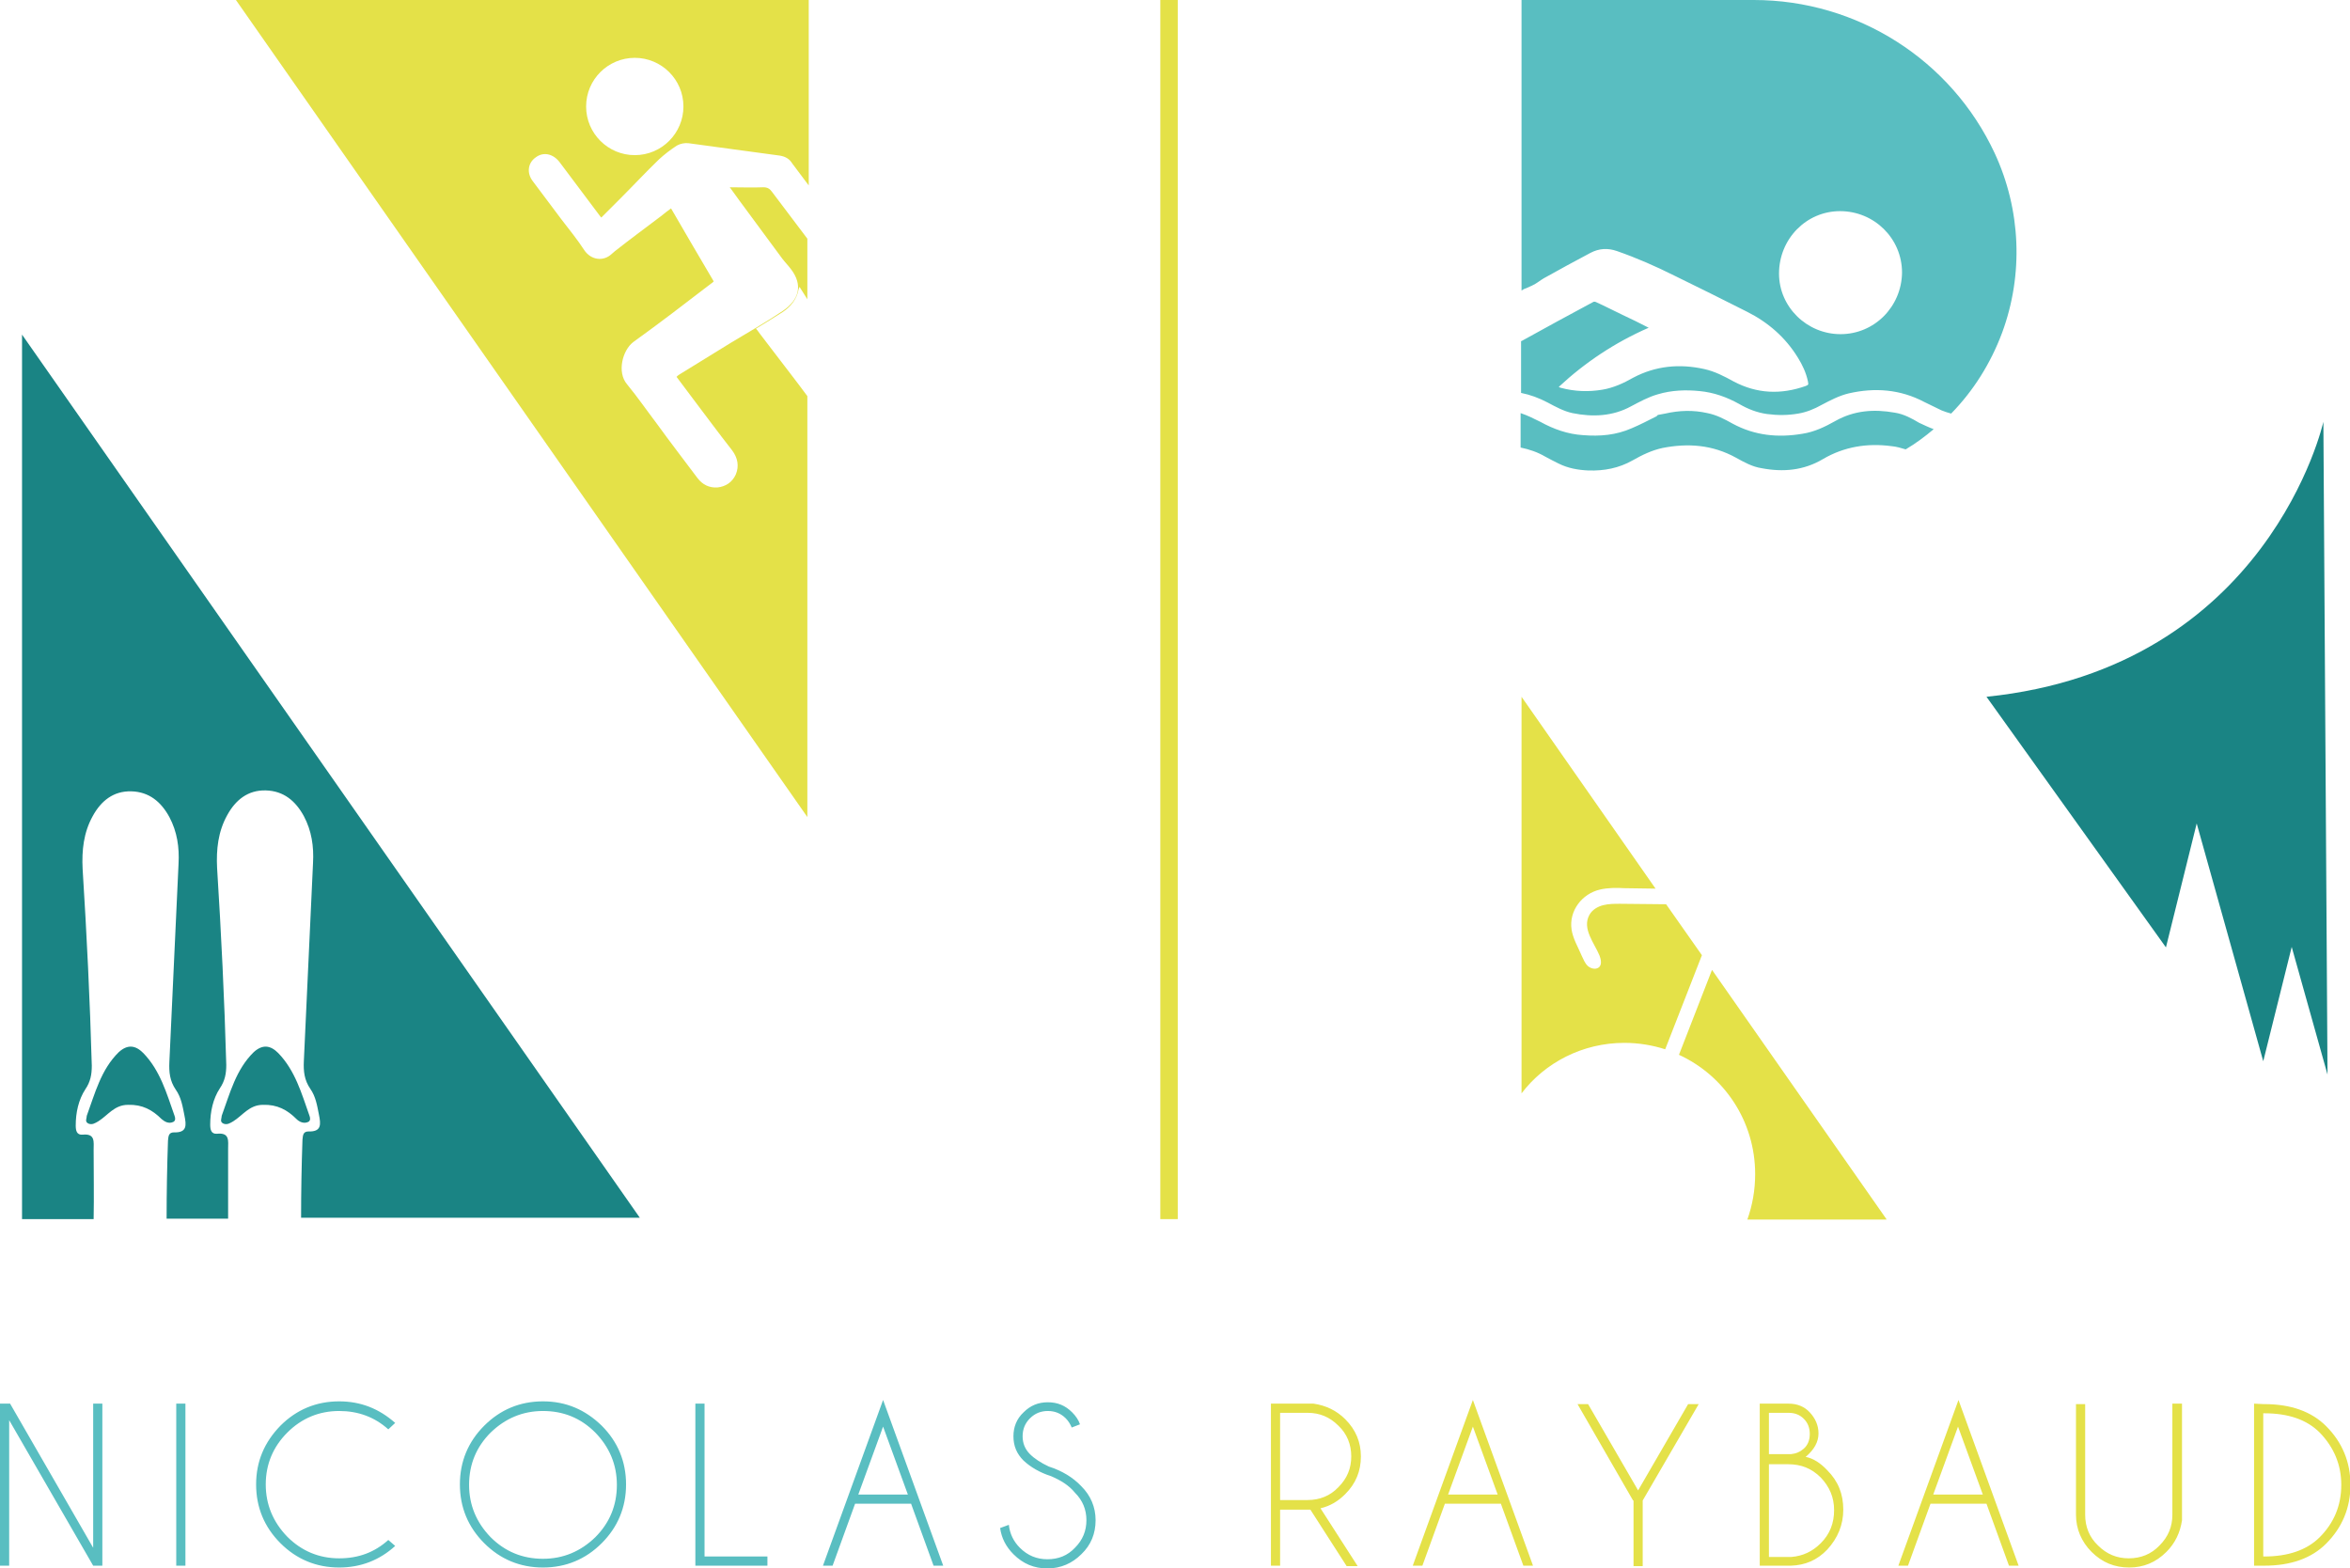 <svg xmlns="http://www.w3.org/2000/svg" id="Calque_1" x="0" y="0" viewBox="0 0 512 341.6" style="enable-background:new 0 0 512 341.6" xml:space="preserve"><style>.st0{fill:#59bec1}.st1{fill:#e4e148}.st2{fill:#1a8484}</style><path class="st0" d="M0 305.8h2.2l18.1 31.4v-31.4h2v35.3h-2L2 309.4v31.7H0v-35.3zM40.4 305.8v35.3h-2v-35.3h2zM84.6 335.5l1.5 1.3c-3.4 3.1-7.5 4.7-12.2 4.7-5 0-9.3-1.8-12.8-5.3s-5.3-7.8-5.3-12.8c0-5 1.8-9.2 5.3-12.8 3.5-3.5 7.8-5.3 12.8-5.3 4.7 0 8.7 1.6 12.2 4.7l-1.5 1.4c-3-2.7-6.6-4-10.7-4-4.4 0-8.2 1.6-11.3 4.7-3.1 3.1-4.7 6.9-4.7 11.3s1.6 8.2 4.7 11.4c3.1 3.1 6.9 4.7 11.3 4.7 4.2 0 7.7-1.3 10.7-4zM131.1 310.6c3.5 3.5 5.3 7.8 5.3 12.8 0 5-1.8 9.3-5.3 12.8s-7.8 5.3-12.8 5.3c-5 0-9.3-1.8-12.8-5.3s-5.3-7.8-5.3-12.8c0-5 1.8-9.3 5.3-12.8s7.8-5.3 12.8-5.3c5 0 9.2 1.8 12.8 5.3zm-12.8-3.2c-4.4 0-8.2 1.6-11.4 4.7-3.1 3.1-4.7 6.9-4.7 11.4 0 4.4 1.6 8.2 4.7 11.4 3.1 3.1 6.9 4.7 11.4 4.7 4.4 0 8.2-1.6 11.4-4.7 3.1-3.1 4.7-6.9 4.7-11.4 0-4.4-1.6-8.2-4.7-11.4-3.2-3.2-7-4.7-11.4-4.7zM151.5 341.1v-35.3h2v33.3h13.7v2h-15.7zM198.5 327.6h-12.2l-4.9 13.5h-2.1l13.1-36.1 13.1 36.1h-2.1l-4.9-13.5zm-.7-2-5.4-14.8-5.4 14.8h10.8zM229 321.6c-2.5-.8-4.5-2-6-3.4-1.5-1.5-2.2-3.2-2.2-5.3 0-2 .7-3.8 2.2-5.2 1.5-1.5 3.2-2.2 5.3-2.2 2.1 0 3.8.7 5.3 2.2.8.8 1.4 1.7 1.7 2.6l-1.8.7c-.3-.7-.7-1.4-1.3-2-1.1-1.1-2.4-1.6-3.9-1.6s-2.8.5-3.9 1.6-1.6 2.4-1.6 3.9.5 2.8 1.6 3.9c1 1 2.4 1.9 4.1 2.7 2.8.9 5.2 2.3 7.1 4.3 2 2 3.1 4.5 3.1 7.4 0 2.9-1 5.4-3.1 7.4-2 2-4.5 3.1-7.4 3.1-2.9 0-5.3-1-7.4-3.1-1.6-1.6-2.6-3.5-2.9-5.7l1.9-.7c.2 1.9 1 3.6 2.4 5 1.7 1.7 3.7 2.5 6 2.5 2.4 0 4.4-.8 6-2.5 1.7-1.7 2.5-3.7 2.5-6s-.8-4.3-2.5-6c-1.3-1.6-3.1-2.7-5.2-3.6z"></path><path class="st1" d="M285.5 328.9h-6.6v12.2h-2v-35.3h9.3c2.7.4 5 1.5 6.9 3.4 2.3 2.3 3.4 5 3.4 8.1 0 3.2-1.1 5.9-3.4 8.2-1.6 1.6-3.3 2.6-5.4 3.1l8.1 12.6h-2.4l-7.9-12.3zm-6.6-21.1v19h6c2.6 0 4.9-.9 6.7-2.8 1.9-1.9 2.8-4.1 2.8-6.7 0-2.6-.9-4.9-2.8-6.7-1.9-1.9-4.1-2.8-6.7-2.8h-6zM327 327.6h-12.2l-4.9 13.5h-2.1l13.1-36.1 13.1 36.1h-2.1l-4.9-13.5zm-.7-2-5.4-14.8-5.4 14.8h10.8zM355.8 326.9l-12.1-21h2.3l10.9 18.8 10.9-18.8h2.3l-12.2 21v14.3h-2v-14.3zM389.7 305.8c1.8 0 3.4.6 4.6 1.9s1.9 2.8 1.9 4.6c0 1.8-.9 3.5-2.8 5.1 1.6.3 3.2 1.3 4.7 2.9 2.4 2.4 3.5 5.2 3.5 8.6 0 3.3-1.2 6.2-3.5 8.7-2.2 2.3-4.8 3.4-7.9 3.5h-6.8v-35.3h6.3zm-4.3 2v9h4.8c1.1-.1 2-.5 2.8-1.2.9-.8 1.3-1.9 1.3-3.2s-.4-2.4-1.3-3.3c-.9-.9-2-1.3-3.3-1.3h-4.3zm0 11.2v20.2h4.9c2.5-.2 4.6-1.2 6.4-3 2-2 2.9-4.4 2.9-7.2s-1-5.1-2.9-7.1c-2-2-4.3-2.9-7.1-2.9h-4.2zM432.8 327.6h-12.2l-4.9 13.5h-2.1l13.1-36.1 13.1 36.1h-2.1l-4.9-13.5zm-.8-2-5.4-14.8-5.4 14.8H432zM473.4 305.8h2v25.4c-.4 2.7-1.5 5-3.4 6.9-2.3 2.3-5 3.4-8.1 3.4-3.2 0-5.9-1.1-8.2-3.4-2.2-2.2-3.4-5-3.4-8.1v-24.1h2V330c0 2.6.9 4.9 2.8 6.7 1.9 1.9 4.1 2.8 6.7 2.8s4.9-.9 6.7-2.8c1.9-1.9 2.8-4.1 2.8-6.7v-24.2zM493.1 305.9h.2c5.8 0 10.3 1.6 13.5 4.8 3.5 3.5 5.3 7.8 5.3 12.8 0 5-1.8 9.3-5.3 12.8-3.2 3.2-7.7 4.8-13.5 4.8h-2.2v-35.3l2 .1zm0 2v31.2h.2c5.2 0 9.3-1.4 12.1-4.2 3.1-3.1 4.7-6.9 4.7-11.4 0-4.4-1.6-8.2-4.7-11.4-2.8-2.8-6.8-4.2-12.1-4.2h-.2zM252.8 0h3.8v265.6h-3.8z"></path><path class="st2" d="M20.4 250.5c0-1.7.4-3.6-2.4-3.3-1.3.1-1.5-.9-1.5-2 0-2.8.6-5.6 2.1-7.9 1.1-1.6 1.4-3.2 1.4-5.1-.4-14.3-1.1-28.6-2-42.9-.2-4 .2-7.9 2.2-11.5 1.8-3.3 4.5-5.5 8.4-5.4 3.9.1 6.5 2.3 8.3 5.6 1.7 3.2 2.2 6.6 2 10.2-.7 14.4-1.3 28.8-2 43.2-.1 2.2.1 4.1 1.4 6 1.2 1.7 1.5 3.7 1.9 5.7.4 2 .6 3.7-2.3 3.6-1.2 0-1.2.9-1.3 1.8-.2 5.7-.3 11.3-.3 17h13.4v-15.2c0-1.7.4-3.6-2.4-3.3-1.3.1-1.5-.9-1.5-2 0-2.8.6-5.6 2.1-7.9 1.1-1.6 1.4-3.2 1.4-5.1-.4-14.3-1.1-28.6-2-42.9-.2-4 .2-7.9 2.2-11.5 1.8-3.3 4.5-5.5 8.4-5.4 3.9.1 6.5 2.3 8.3 5.6 1.7 3.2 2.2 6.6 2 10.2-.7 14.4-1.3 28.8-2 43.2-.1 2.2.1 4.1 1.4 6 1.2 1.7 1.5 3.7 1.9 5.7.4 2 .6 3.7-2.3 3.6-1.2 0-1.2.9-1.3 1.8-.2 5.7-.3 11.3-.3 17h73.8L4.8 72.9v192.7h15.6c.1-5 0-10.1 0-15.1z"></path><path class="st2" d="M67.2 244.4c.5-.3.4-.9.2-1.4-1.7-4.8-3.1-9.8-6.8-13.6-1.7-1.7-3.4-1.9-5.3-.2-3.9 3.8-5.2 9-7 13.9 0 .6-.5 1.3.4 1.7.8.3 1.4-.1 2.1-.5 2.1-1.3 3.5-3.6 6.5-3.6 3.1-.1 5.3 1.1 7.3 3.1.6.6 1.6 1.1 2.6.6zM37.8 244.4c.5-.3.4-.9.2-1.4-1.7-4.8-3.1-9.8-6.8-13.6-1.7-1.7-3.4-1.9-5.3-.2-3.9 3.8-5.2 9-7 13.9 0 .6-.5 1.3.4 1.7.8.3 1.4-.1 2.1-.5 2.1-1.3 3.5-3.6 6.5-3.6 3.1-.1 5.3 1.1 7.3 3.1.7.6 1.6 1.1 2.6.6z"></path><path class="st0" d="M412.8 89.9c-4.5-.8-8.8-.5-12.9 1.8-2.3 1.3-4.6 2.4-7.2 2.8-5.3.9-10.4.4-15.2-2.2-1.8-1-3.5-1.9-5.5-2.3-3.1-.7-6.1-.6-9.2.1-.5.1-1.1.2-1.6.3l-.3.3c-1.8.9-3.5 1.8-5.4 2.6-3.4 1.5-6.9 1.8-10.6 1.5-3.3-.2-6.4-1.3-9.3-2.9-1.4-.7-2.8-1.4-4.3-1.9v7.5c1.9.4 3.7 1 5.4 2 .9.5 1.9 1 2.9 1.5 2 1 4.2 1.4 6.5 1.5 3.4.1 6.6-.5 9.6-2.2 2.1-1.2 4.2-2.2 6.5-2.7 5.6-1.1 10.9-.7 16 2.1 1.8 1 3.6 2 5.6 2.3 4.7.9 9.2.5 13.4-2 4.6-2.7 9.7-3.5 14.9-2.8 1.1.1 2.1.4 3.1.7 2.2-1.3 4.2-2.8 6.1-4.4-1.1-.4-2.1-.9-3.2-1.4-1.5-.9-3.3-1.9-5.3-2.2z"></path><path class="st0" d="M434.6 33.4C425.1 13 404.6 0 382.1 0h-50.6v63.3c.3-.2.6-.4 1-.5.6-.3 1.2-.5 1.7-.8.1 0 .2-.1.2-.1.7-.4 1.3-.9 2-1.3 3.4-1.9 6.7-3.7 10.1-5.5 1.9-1 3.8-1.1 5.8-.4 4.3 1.5 8.4 3.3 12.4 5.3 5.3 2.6 10.6 5.2 15.9 7.9 4.6 2.3 8.4 5.6 11.1 10 1 1.6 1.8 3.3 2.2 5.2.1.7.2.7-.5 1-5.4 1.9-10.6 1.7-15.7-1-2-1.1-4.1-2.2-6.4-2.7-5.4-1.2-10.6-.7-15.5 1.9-2.1 1.2-4.3 2.2-6.7 2.6-3 .5-6 .4-9-.4-.1 0-.2-.1-.3-.1 0 0-.1-.1-.2-.1 5.8-5.4 12.3-9.7 19.6-12.9-1.9-1-3.8-1.9-5.7-2.8-1.9-.9-3.8-1.9-5.8-2.8-.2-.1-.5-.1-.6 0-5.2 2.8-10.4 5.6-15.6 8.5h-.1v11.3c2 .4 3.9 1.1 5.8 2.1 1.7.9 3.5 1.9 5.4 2.3 4.4.9 8.8.7 12.8-1.5 1.9-1 3.7-2 5.8-2.6 3-.9 6.1-1 9.1-.7 3.1.3 5.9 1.3 8.6 2.8 1.9 1.1 3.9 1.9 6.1 2.2 2.3.3 4.5.3 6.8-.1 1.8-.3 3.5-1 5.1-1.9 1.9-1 3.8-2 5.9-2.5 5.7-1.3 11.2-.9 16.5 1.9 1.2.6 2.5 1.2 3.7 1.8.7.3 1.4.5 2.1.7 4.8-4.9 8.6-10.9 11.1-17.6 4.7-12.7 4.1-26.8-1.6-39.1zM401 72.8c-7.3 0-13.4-5.9-13.4-13.2 0-7.5 5.9-13.6 13.3-13.6s13.5 5.9 13.5 13.4c-.1 7.4-6 13.4-13.4 13.4z"></path><path class="st2" d="m478.6 179.4 14.5 51.8 6.2-24.9 7.8 27.8-.9-142.2s-11.9 53.6-73.4 59.9l39.1 54.6 6.7-27z"></path><path class="st1" d="M168.3 76.3c-1-1.3-1.9-2.5-2.9-3.8-.2-.3-.4-.6-.7-.9 2-1.2 3.9-2.4 5.8-3.6 1.8-1.2 3.1-2.8 3.5-5 0-.1.1-.2.2-.5.6.9 1.1 1.8 1.7 2.7V52c-2.6-3.4-5.1-6.8-7.7-10.2-.5-.7-1-1-1.9-1-2.4.1-4.8 0-7.3 0 .7 1 1.4 1.9 2.1 2.9l9.3 12.6c.6.8 1.3 1.5 1.9 2.3 2.7 3.5 1.8 6.7-1.7 9.1-3.7 2.5-7.6 4.7-11.4 7-3.7 2.3-7.5 4.6-11.2 6.9-.2.1-.4.3-.6.5l3.6 4.8c2.8 3.7 5.6 7.5 8.5 11.2 1.2 1.6 1.6 3.4.8 5.3-.8 1.7-2.2 2.6-4 2.8-1.8.1-3.2-.6-4.3-2-3-4-6-7.9-8.9-11.9-2.2-2.9-4.2-5.8-6.5-8.6-2.2-2.6-1-7.4 1.4-9.2 5.7-4.1 11.3-8.4 16.9-12.7.2-.1.4-.3.6-.5-3.1-5.3-6.2-10.5-9.3-15.9-.8.6-1.5 1.1-2.2 1.7-3.3 2.5-6.7 5-10 7.6-.2.2-.5.4-.7.6-1.9 1.8-4.6 1.3-6-.8-1.5-2.3-3.2-4.4-4.9-6.6l-6.3-8.4c-1.4-1.8-1.1-4 .6-5.2 1.7-1.3 3.8-.8 5.2 1 2.9 3.9 5.8 7.7 8.7 11.6.1.1.2.3.4.5l4.2-4.2c2.8-2.8 5.5-5.7 8.4-8.5 1.2-1.1 2.5-2.1 3.9-3 .7-.4 1.7-.6 2.5-.5 6.6.9 13.2 1.8 19.9 2.7 1.2.2 2.1.7 2.7 1.7l3.6 4.8V0H51.4l124.5 178V86.3c-2.5-3.4-5.1-6.7-7.6-10zm-30-63.7c5.8 0 10.6 4.7 10.6 10.6 0 5.8-4.7 10.6-10.6 10.6-5.8 0-10.6-4.7-10.6-10.6 0-5.9 4.8-10.6 10.6-10.6zM411 265.6l-38-54.3-7.2 18.5c9.8 4.5 16.6 14.4 16.6 26 0 3.5-.6 6.8-1.7 9.9H411zM353.9 227.2c3.1 0 6.1.5 8.9 1.4l8-20.5L363 197c-3.3 0-6.7-.1-10-.1-1.3 0-2.5 0-3.7.3-1.2.3-2.4 1-3 2.1-1.7 3 1.1 6.2 2.2 8.9.3.8.5 1.8 0 2.4-.6.7-1.8.5-2.5-.1s-1-1.5-1.4-2.3c-.8-1.9-1.9-3.7-2.2-5.7-.6-4.1 2.3-7.8 6.2-8.7 1.7-.4 3.6-.4 5.3-.3 2.3 0 4.5.1 6.8.1l-29.2-41.8v86.4c5.1-6.7 13.3-11 22.4-11z"></path></svg>